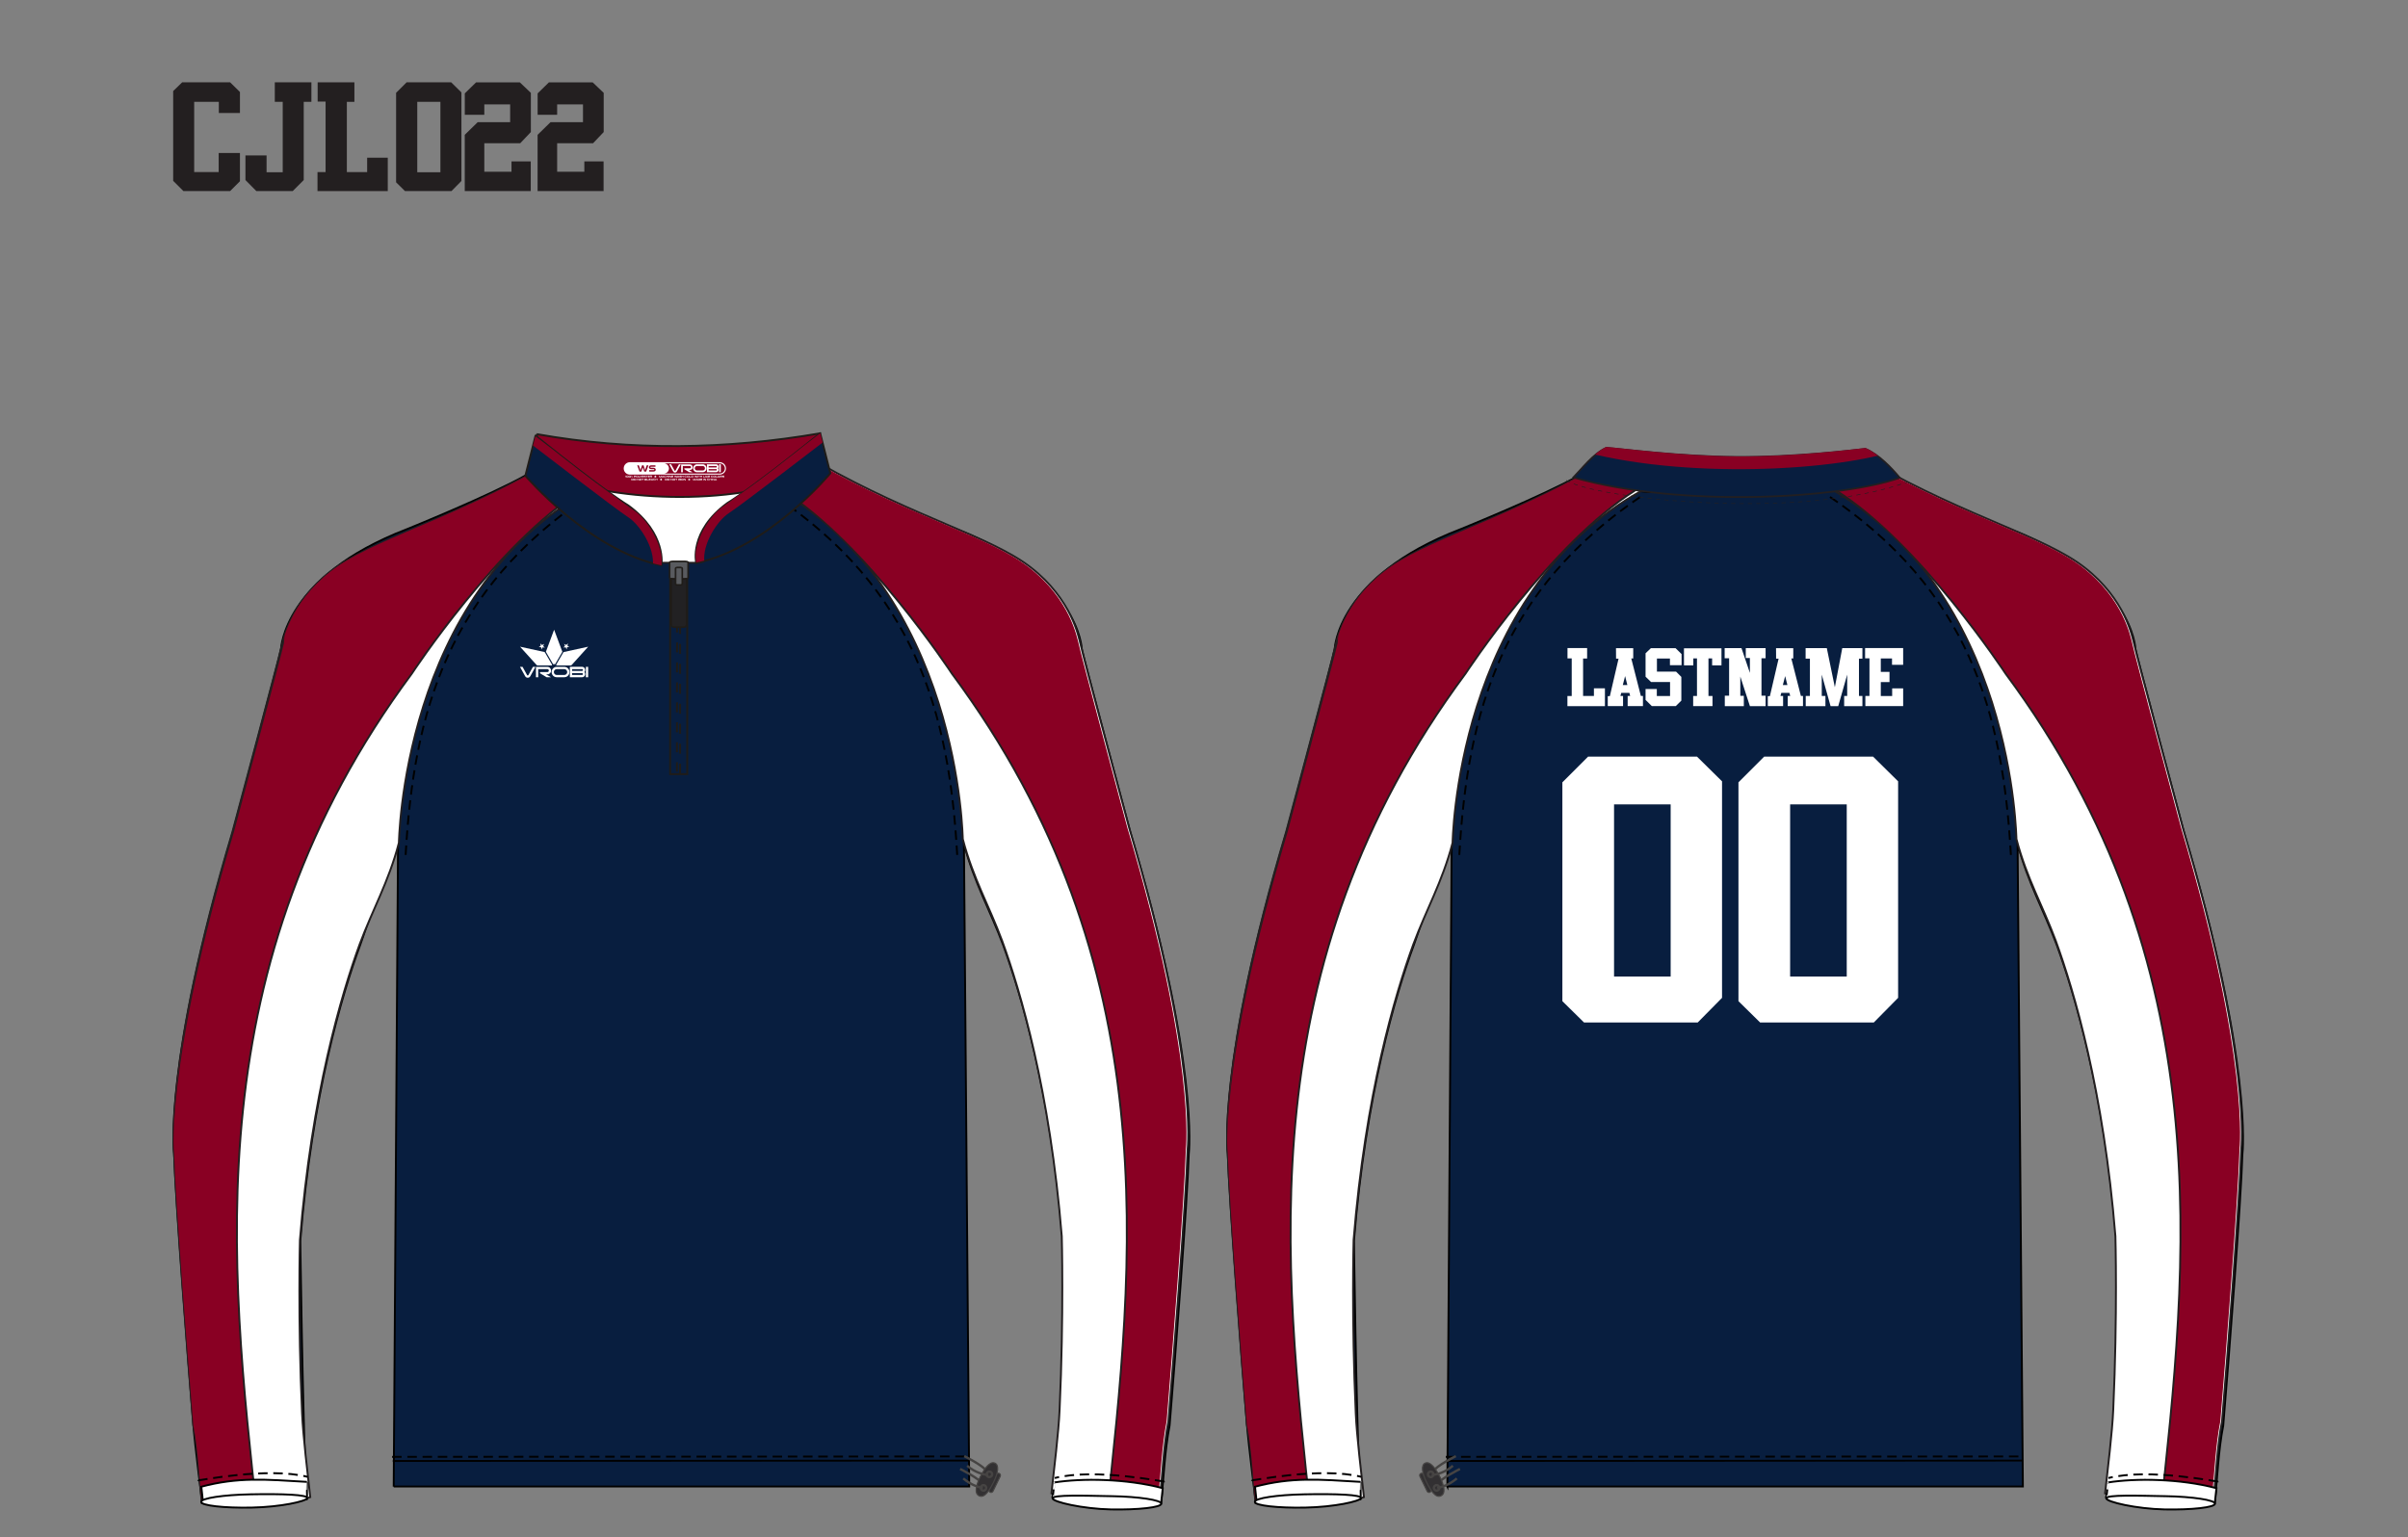 <?xml version="1.0" encoding="UTF-8"?><svg id="Page_Numbers" xmlns="http://www.w3.org/2000/svg" xmlns:xlink="http://www.w3.org/1999/xlink" viewBox="0 0 643.98 411.17"><rect x="0" y="0" width="643.98" height="411.17" fill="#808080" stroke="none"/><defs><style>.cls-1,.cls-2,.cls-3,.cls-4,.cls-5{fill:#fff;}.cls-6{stroke-dasharray:0 0 2.53 1.51;stroke-width:.51px;}.cls-6,.cls-7,.cls-8,.cls-9,.cls-10,.cls-11,.cls-12,.cls-13,.cls-14,.cls-15,.cls-16,.cls-17,.cls-18,.cls-19,.cls-20{fill:none;}.cls-6,.cls-10,.cls-11,.cls-21,.cls-13,.cls-22,.cls-23,.cls-15,.cls-4,.cls-5,.cls-20{stroke-miterlimit:22.93;}.cls-6,.cls-10,.cls-21,.cls-13,.cls-15,.cls-4,.cls-20{stroke:#000;}.cls-7,.cls-8{stroke-width:.63px;}.cls-7,.cls-8,.cls-9,.cls-24,.cls-12,.cls-14,.cls-16,.cls-17,.cls-3{stroke-miterlimit:22.93;}.cls-7,.cls-9,.cls-24,.cls-25,.cls-14,.cls-17{stroke:#1f1c18;}.cls-2,.cls-26,.cls-22,.cls-27,.cls-23,.cls-28,.cls-29{fill-rule:evenodd;}.cls-8,.cls-16{stroke:#464443;}.cls-9,.cls-10,.cls-24,.cls-21,.cls-25,.cls-22,.cls-17,.cls-3,.cls-4,.cls-5,.cls-20{stroke-width:.51px;}.cls-30{clip-path:url(#clippath-2);}.cls-31{clip-path:url(#clippath-6);}.cls-10{stroke-dasharray:0 0 2.53 1.52;}.cls-11{stroke-dasharray:0 0 1.12 1.12;stroke-width:.16px;}.cls-11,.cls-22,.cls-23,.cls-3,.cls-5{stroke:#231f20;}.cls-24,.cls-22,.cls-27,.cls-32{fill:#890023;}.cls-26{fill:#595b5f;}.cls-21,.cls-25,.cls-23,.cls-33{fill:#081e3f;}.cls-12{stroke:#890023;stroke-width:2.37px;}.cls-34{clip-path:url(#clippath-1);}.cls-35{clip-path:url(#clippath-4);}.cls-25{stroke-linecap:round;stroke-linejoin:round;}.cls-13{stroke-dasharray:0 0 2.54 1.53;}.cls-13,.cls-15{stroke-width:.51px;}.cls-14{stroke-width:.24px;}.cls-23{stroke-width:.46px;}.cls-16{stroke-width:.31px;}.cls-17{stroke-dasharray:0 0 2.67 2.67;}.cls-36{clip-path:url(#clippath);}.cls-18{clip-rule:evenodd;}.cls-28{fill:#323032;}.cls-37{clip-path:url(#clippath-3);}.cls-29{fill:#222123;}.cls-38{clip-path:url(#clippath-5);}.cls-20{stroke-dasharray:0 0 2.53 1.51;}.cls-39{fill:#231f20;}</style><clipPath id="clippath"><path class="cls-19" d="M145.03,124.97c-25.93,14.64-45.87,19.54-56.54,27.82-11.05,8.58-12.84,18.79-13.31,20.59-.33,1.9-12.99,49.05-12.99,49.05-18.53,62.2-15.63,86.02-15.63,86.02,.41,13.48,3.64,54.67,5.13,72.7,1.32,6.68,1.59,14.48,2.31,20.95,18.03,2.32,28.97-1.64,28.97-1.64-.66-6.04-1.93-16.41-2.18-22.37-1.16-25.47-.58-46.4-.58-46.4,3.14-38.96,11.08-65.67,15.96-79.07,3.47-9.35,7.69-16.54,10.5-27.13,.07,.78,.3-66.81,51.08-94.51,5.41-2.95-10.43-4.28-12.74-6Z"/></clipPath><clipPath id="clippath-1"><path class="cls-19" d="M218.66,123.96c25.93,14.64,45.87,19.54,56.54,27.82,11.05,8.58,12.84,18.79,13.31,20.59,.33,1.9,12.99,49.05,12.99,49.05,18.53,62.2,15.63,86.02,15.63,86.02-.41,13.48-3.64,54.67-5.13,72.7-1.32,6.68-1.59,14.48-2.31,20.95-18.03,2.32-28.97-1.64-28.97-1.64,.66-6.04,1.93-16.41,2.18-22.37,1.16-25.47,.58-46.4,.58-46.4-3.14-38.96-11.08-65.67-15.96-79.07-3.47-9.35-7.69-16.54-10.5-27.13-.07,.78-.3-66.81-51.08-94.51-5.41-2.95,10.43-4.28,12.74-6Z"/></clipPath><clipPath id="clippath-2"><path class="cls-19" d="M143.22,116.52l-2.72,10.72s17.07,20.05,36.38,23.98c0,0,1.51-8.44-8.85-16.02,0,0-5.81-3.35-24.82-18.68Z"/></clipPath><clipPath id="clippath-3"><path class="cls-19" d="M219.34,115.76l2.72,10.72s-16.56,20.05-35.87,23.98c0,0-2.03-8.44,8.34-16.02,0,0,5.81-3.35,24.82-18.68Z"/></clipPath><clipPath id="clippath-4"><path class="cls-19" d="M426.82,124.97c-25.93,14.64-45.87,19.54-56.54,27.82-11.05,8.58-12.84,18.79-13.31,20.59-.33,1.9-12.99,49.05-12.99,49.05-18.53,62.2-15.63,86.02-15.63,86.02,.41,13.48,3.64,54.67,5.13,72.7,1.32,6.68,1.59,14.48,2.31,20.95,18.03,2.32,28.97-1.64,28.97-1.64-.66-6.04-1.93-16.41-2.18-22.37-1.16-25.47-.58-46.4-.58-46.4,3.14-38.96,11.08-65.67,15.96-79.07,3.47-9.35,7.69-16.54,10.5-27.13,.07,.78,.3-66.81,51.08-94.51,5.41-2.95-10.43-4.28-12.74-6Z"/></clipPath><clipPath id="clippath-5"><path class="cls-19" d="M500.45,123.96c25.93,14.64,45.87,19.54,56.54,27.82,11.05,8.58,12.84,18.79,13.31,20.59,.33,1.9,12.99,49.05,12.99,49.05,18.53,62.2,15.63,86.02,15.63,86.02-.41,13.48-3.64,54.67-5.13,72.7-1.32,6.68-1.59,14.48-2.31,20.95-18.03,2.32-28.97-1.64-28.97-1.64,.66-6.04,1.93-16.41,2.18-22.37,1.16-25.47,.58-46.4,.58-46.4-3.14-38.96-11.08-65.67-15.96-79.07-3.47-9.35-7.69-16.54-10.5-27.13-.07,.78-.3-66.81-51.08-94.51-5.41-2.95,10.43-4.28,12.74-6Z"/></clipPath><clipPath id="clippath-6"><path class="cls-18" d="M498.87,119.83c-3.54,.39-18.8,2.34-34.25,2.25-15.46-.1-31.02-2.25-35.06-2.54-3.54,1.66-6.47,5.76-8.79,8.2,29.1,8.59,72.15,5.76,87.3,.09h0c-2.22-2.73-5.56-6.44-9.19-8Z"/></clipPath></defs><g><path class="cls-39" d="M58.48,40.92h5.69v7.56l-2.63,2.63h-12.49l-2.74-2.74V24.36l2.41-2.34h12.82l2.63,2.59v5.62h-5.65v-2.99h-6.59v18.79h6.55v-5.11Z"/><path class="cls-39" d="M68.56,51.11l-2.92-2.95v-6.59h5.65v4.5h4.32V27.24h-2.12v-5.22h9.79v5.22h-2.05v20.92l-2.95,2.95h-9.72Z"/><path class="cls-39" d="M92.75,46.03h5.44v-3.85h5.51v8.93h-18.79v-5.08h2.16V27.17h-2.12v-5.15h9.83v5.22h-2.02v18.79Z"/><path class="cls-39" d="M108.31,51.11l-2.38-2.34V24.83l2.81-2.81h11.92l2.74,2.7v23.69l-2.66,2.7h-12.42Zm9.47-23.87h-6.19v18.83h6.19V27.24Z"/><path class="cls-39" d="M141.93,51.11h-17.64v-15.05l3.46-3.38h8.68v-4.75h-6.91v2.77h-5.22v-5.72l3.02-2.95h11.7l2.95,2.81v10.48l-2.84,2.99h-9.61v7.63h7.27v-2.77h5.15v7.96Z"/><path class="cls-39" d="M161.41,51.11h-17.64v-15.05l3.46-3.38h8.68v-4.75h-6.91v2.77h-5.22v-5.72l3.02-2.95h11.7l2.95,2.81v10.48l-2.84,2.99h-9.61v7.63h7.27v-2.77h5.15v7.96Z"/></g><g><path class="cls-21" d="M105.29,397.63l1.16-172.12c-1.82,7.03-5.96,15.3-8.52,22.58-.58,1.65-1.08,3.23-1.57,4.55-4.96,13.4-12.9,40.2-16.05,79.23,0,0,.54,43.4,1.62,68.79-10.03-.39-10.72,1.71-27.92,.73,0,0-1.9-14.94-2.32-20.48-1.49-18.36-4.63-58.97-5.13-72.29,0,0-2.89-23.82,15.71-86.02,0,0,12.65-47.14,12.9-49.05,0,0,.66-19.35,33.66-32.01,0,0,22.08-8.93,31.76-14.39,1.9-1.08,3.64-1.65,4.3-2.32,0,0,6.62,7.03,15.3,6.78h44.17c8.6,.25,15.22-6.86,15.22-6.86,.66,.66,2.32,1.24,4.05,2.23,9.59,5.46,32.09,14.56,32.09,14.56,32.92,12.65,33.58,32.01,33.58,32.01,.33,1.9,12.98,49.05,12.98,49.05,18.53,62.2,15.63,86.02,15.63,86.02-.41,13.48-3.64,54.67-5.13,72.7-1.32,6.68-1.59,14.48-2.31,20.95-18.03,2.32-28.98-1.64-28.98-1.64,.66-6.04,1.93-16.41,2.18-22.37,1.16-25.47,.58-46.4,.58-46.4-3.14-38.96-11.08-65.67-15.96-79.07-3.47-9.35-7.69-16.54-10.5-27.13l1.41,171.95H105.29Z"/><path class="cls-5" d="M145.03,124.97c-25.93,14.64-45.87,19.54-56.54,27.82-11.05,8.58-12.84,18.79-13.31,20.59-.33,1.9-12.99,49.05-12.99,49.05-18.53,62.2-15.63,86.02-15.63,86.02,.41,13.48,3.64,54.67,5.13,72.7,1.32,6.68,1.59,14.48,2.31,20.95,18.03,2.32,28.97-1.64,28.97-1.64-.66-6.04-1.93-16.41-2.18-22.37-1.16-25.47-.58-46.4-.58-46.4,3.14-38.96,11.08-65.67,15.96-79.07,3.47-9.35,7.69-16.54,10.5-27.13,.07,.78,.3-66.81,51.08-94.51,5.41-2.95-10.43-4.28-12.74-6Z"/><g class="cls-36"><path class="cls-22" d="M145.5,122.04c-52.82,20.48-69.14,35.01-69.81,49.94-.34,1.95-13.34,50.37-13.34,50.37-19.02,63.87-16.05,88.33-16.05,88.33,.42,13.85,3.74,56.14,5.27,74.66,1.35,6.87,1.63,14.87,2.37,21.52,18.52,2.38,14.95-.54,14.95-.54-7.5-68.55-16.64-148.15,41.25-226.14,.08-.11,22.87-34.86,45.35-48.99,.08-.05-5.53-6.57-9.99-9.14Z"/></g><path class="cls-5" d="M219.13,123.96c25.93,14.64,45.87,19.54,56.54,27.82,11.05,8.58,12.84,18.79,13.31,20.59,.33,1.9,12.99,49.05,12.99,49.05,18.53,62.2,15.63,86.02,15.63,86.02-.41,13.48-3.64,54.67-5.13,72.7-1.32,6.68-1.59,14.48-2.31,20.95-18.03,2.32-28.97-1.64-28.97-1.64,.66-6.04,1.93-16.41,2.18-22.37,1.16-25.47,.58-46.4,.58-46.4-3.14-38.96-11.08-65.67-15.96-79.07-3.47-9.35-7.69-16.54-10.5-27.13-.07,.78-.3-66.81-51.08-94.51-5.41-2.95,10.43-4.28,12.74-6Z"/><g class="cls-34"><path class="cls-22" d="M219.21,122.04c52.82,20.48,69.14,35.01,69.81,49.94,.34,1.95,13.34,50.37,13.34,50.37,19.02,63.87,16.05,88.33,16.05,88.33-.42,13.85-3.74,56.14-5.27,74.66-1.35,6.87-1.63,14.87-2.37,21.52-18.52,2.38-14.95-.54-14.95-.54,7.5-68.55,16.64-148.15-41.25-226.14-.08-.11-22.87-34.86-45.35-48.99-.08-.05,5.53-6.57,9.99-9.14Z"/></g><g><line class="cls-15" x1="105.04" y1="390.78" x2="259.12" y2="390.67"/><line class="cls-13" x1="104.87" y1="389.68" x2="258.95" y2="389.57"/></g><path class="cls-4" d="M310.96,398.06l-.42,3.84-29.03-1.25c.03,.05,.47-4.14,.47-4.13,7.29-1.14,19.15-1.06,28.98,1.54Z"/><path class="cls-6" d="M311.36,396.26c-.07,.18-18.36-3.66-29.29-.92"/><path class="cls-4" d="M297.31,400.2c-7.38-.14-15.73-.42-15.8,.56-.06,.98,8.18,2.84,15.56,2.98,7.38,.14,13.43-.54,13.49-1.52,.06-.98-5.87-1.89-13.26-2.03Z"/><path class="cls-10" d="M255.99,228.68c-2.16-38.34-11.33-70.86-49-96.19"/><path class="cls-10" d="M108.48,228.68c2.16-38.34,11.33-70.86,49-96.19"/><g><path class="cls-1" d="M150.86,172.22s.02,.01,.03,.02c.17,.1,.33,.19,.5,.28,.01,0,.02,0,.03,0,.14-.13,.29-.26,.43-.4h.02v.05c-.05,.18-.09,.35-.12,.53,0,.01,0,.02,0,.02,.17,.1,.34,.19,.52,.29h0c-.19,.03-.39,.06-.59,.08-.01,0-.02,0-.02,.02-.04,.19-.08,.39-.12,.58v.02h-.01c-.08-.2-.16-.38-.25-.56,0,0,0-.01-.02-.01-.19,.02-.38,.04-.57,.06h-.04s.05-.04,.07-.06c.13-.12,.25-.23,.38-.35,0,0,0-.01,0-.02-.08-.18-.17-.37-.25-.55h0"/><path class="cls-1" d="M145.51,172.23s-.02,.01-.03,.02c-.17,.1-.33,.19-.5,.28-.01,0-.02,0-.03,0-.14-.13-.29-.26-.43-.4h-.02s0,.03,.01,.05c.03,.18,.07,.35,.11,.53,0,.01,0,.02-.01,.02-.17,.1-.34,.19-.52,.29h0c.19,.03,.39,.06,.59,.08,.01,0,.02,0,.02,.02,.04,.19,.08,.39,.12,.58v.02h.01c.08-.2,.16-.38,.25-.56,0,0,0-.01,.02,0,.19,.02,.38,.04,.57,.06h.04l-.07-.06c-.13-.12-.25-.23-.38-.35,0,0,0-.01,0-.02,.08-.18,.17-.37,.25-.55h0"/><path class="cls-1" d="M139.75,178.37l1.21,2.2c.04,.07,.1,.1,.17,.1,.08,0,.13-.03,.18-.1l1.21-2.2h.68l-1.38,2.5c-.08,.14-.18,.24-.3,.31-.12,.07-.25,.1-.39,.1s-.26-.03-.39-.1c-.12-.07-.22-.17-.3-.31l-1.38-2.5h.68Z"/><path class="cls-1" d="M144.6,179.76h1.8c.11,0,.2-.04,.27-.11,.07-.08,.11-.17,.11-.28s-.04-.2-.11-.28c-.08-.08-.17-.11-.27-.11h-2.47v2.18h-.6v-2.79h3.07c.14,0,.26,.02,.38,.07,.12,.05,.22,.12,.31,.22,.09,.09,.16,.2,.21,.32,.05,.12,.08,.25,.08,.39s-.03,.27-.08,.39c-.05,.12-.12,.23-.21,.32-.09,.09-.19,.16-.31,.21-.12,.05-.25,.08-.38,.08h-.35l1.3,.78h-1.16l-1.69-1.02s-.07-.06-.09-.1c-.01-.04-.01-.08,0-.12,0-.04,.03-.08,.06-.11,.03-.03,.07-.04,.12-.04"/><path class="cls-1" d="M148.88,181.15c-.19,0-.37-.04-.53-.11-.16-.07-.31-.17-.43-.3-.12-.13-.22-.27-.29-.44-.07-.17-.11-.35-.11-.54s.04-.37,.11-.54c.07-.17,.17-.32,.29-.44,.12-.13,.27-.23,.43-.3,.16-.07,.34-.11,.53-.11h2.04c.19,0,.37,.04,.53,.11,.17,.07,.31,.17,.44,.3,.12,.13,.22,.27,.29,.44,.07,.17,.11,.35,.11,.54s-.04,.37-.11,.54c-.07,.17-.17,.31-.29,.44-.13,.13-.27,.23-.44,.3-.17,.07-.34,.11-.53,.11h-2.04Zm2.04-.61c.11,0,.21-.02,.3-.06,.09-.04,.17-.1,.24-.17,.07-.07,.12-.15,.17-.25,.04-.09,.06-.2,.06-.3s-.02-.21-.06-.3c-.04-.09-.1-.18-.17-.25-.07-.07-.15-.13-.24-.17-.09-.04-.19-.06-.3-.06h-2.04c-.11,0-.21,.02-.3,.06-.09,.04-.17,.1-.24,.17-.07,.07-.12,.15-.16,.25-.04,.09-.06,.2-.06,.3s.02,.21,.06,.3c.04,.1,.09,.18,.16,.25,.07,.07,.15,.13,.24,.17,.09,.04,.19,.06,.3,.06h2.04Z"/><path class="cls-1" d="M156.3,179.76c.11,.14,.17,.28,.19,.45,.02,.16,0,.31-.07,.45-.06,.14-.16,.26-.29,.35-.13,.09-.28,.14-.46,.14h-3.27v-2.79h3.27c.18,0,.33,.05,.46,.14,.13,.09,.23,.21,.29,.35,.06,.14,.09,.29,.07,.45-.02,.16-.08,.31-.19,.45m-3.31-.3h2.67c.08,0,.13-.02,.17-.07,.04-.05,.06-.1,.06-.17s-.02-.12-.06-.17c-.04-.05-.1-.07-.17-.07h-2.67v.48Zm0,1.09h2.67c.08,0,.13-.02,.17-.07,.04-.05,.06-.1,.06-.17s-.02-.12-.06-.17c-.04-.05-.1-.07-.17-.07h-2.67v.48Z"/><rect class="cls-1" x="156.69" y="178.37" width=".6" height="2.79"/><polygon class="cls-1" points="147.55 177.99 143.74 178 143.54 177.91 139.08 172.98 145.59 174.4 145.73 174.5 147.65 177.82 147.55 177.99"/><polygon class="cls-1" points="148.46 177.66 147.92 177.66 145.99 174.34 148.19 168.44 150.39 174.34 148.46 177.66"/><polygon class="cls-1" points="148.84 178 148.73 177.82 150.65 174.51 150.79 174.4 157.3 172.98 152.84 177.92 152.64 178 148.84 178"/></g><path class="cls-20" d="M53,395.95c.07,.18,18.36-3.66,29.29-.92"/><path class="cls-4" d="M53.84,397.67l.42,3.84,27.87-.49c-.02,.07-.06-4.65-.04-4.65-11.14-.66-18.41-1.3-28.25,1.29Z"/><path class="cls-4" d="M67.06,399.7c8.39-.16,15.46,.09,15.1,1.04-.32,.83-7.05,2.36-14.87,2.51-7.38,.14-13.43-.54-13.49-1.52-.06-.98,5.87-1.89,13.26-2.03Z"/><g><path class="cls-3" d="M152.36,127.73l21.82,22.8c2.29,0,4.57,0,6.86,0,1.69,0,3.39,0,5.08,0,3.74-.21,1.03-.87,7.98-4.53,7.44-3.91,16.96-16.57,16.96-16.57,0,0-57.27-1.7-58.7-1.7Z"/><path class="cls-24" d="M143.54,116.11s.81,9.41,1.54,10.38c18.06,7.83,50.23,9.05,70.87,.68,2.76-5.87,1.72-5.13,2.17-6.86,.79-3.02,1.13-4.39,1.13-4.39-25.18,4.3-50.41,4.69-75.71,.2Z"/><path class="cls-25" d="M143.22,116.52l-2.72,10.72s17.07,20.05,36.38,23.98c0,0,1.51-8.44-8.85-16.02,0,0-5.81-3.35-24.82-18.68Z"/><rect class="cls-33" x="179.22" y="150.52" width="4.57" height="56.54"/><rect class="cls-9" x="179.22" y="150.52" width="4.57" height="56.54"/><line class="cls-17" x1="181.09" y1="150.47" x2="181.03" y2="206.38"/><line class="cls-17" x1="181.88" y1="150.87" x2="181.88" y2="206.9"/><path class="cls-2" d="M180.25,167.65h2.64c.35,0,.63-.28,.63-.63v-12.73c0-.35-.28-.63-.63-.63h-2.64c-.35,0-.63,.28-.63,.63v12.73c0,.35,.28,.63,.63,.63"/><rect class="cls-7" x="179.61" y="153.66" width="3.9" height="13.99" rx=".63" ry=".63"/><path class="cls-29" d="M182.88,167.64h-2.64c-.35,0-.63-.28-.63-.63v-12.73c0-.35,.28-.63,.63-.63h2.64c.35,0,.63,.28,.63,.63v12.73c0,.35-.28,.63-.63,.63"/><path class="cls-14" d="M180.24,153.66h2.64c.35,0,.63,.28,.63,.63v12.73c0,.35-.28,.63-.63,.63h-2.64c-.35,0-.63-.28-.63-.63v-12.73c0-.35,.28-.63,.63-.63Z"/><path class="cls-2" d="M179.94,154.73h3.25c.41,0,.75-.09,.75-.2v-4.07c0-.11-.35-.2-.77-.2h-3.21c-.42,0-.77,.09-.77,.2v4.07c0,.11,.34,.2,.75,.2"/><path class="cls-7" d="M179.94,154.73h3.25c.41,0,.75-.09,.75-.2v-4.07c0-.11-.35-.2-.77-.2h-3.21c-.42,0-.77,.09-.77,.2v4.07c0,.11,.34,.2,.75,.2Z"/><path class="cls-26" d="M183.16,150.25h-3.21c-.42,0-.77,.09-.77,.2v4.07c0,.11,.35,.2,.77,.2h3.21c.42,0,.77-.09,.77-.2v-4.07c0-.11-.34-.2-.77-.2"/><path class="cls-14" d="M183.16,150.25h-3.21c-.42,0-.77,.09-.77,.2v4.07c0,.11,.35,.2,.77,.2h3.21c.42,0,.77-.09,.77-.2v-4.07c0-.11-.34-.2-.77-.2Z"/><path class="cls-2" d="M181.02,156.36h1.09c.14,0,.25-.09,.25-.2h0v-4.07h0c0-.11-.12-.2-.26-.2h-1.08c-.14,0-.26,.09-.26,.2v4.07c0,.11,.11,.2,.25,.2"/><path class="cls-7" d="M181.02,156.36h1.09c.14,0,.25-.09,.25-.2h0v-4.07h0c0-.11-.12-.2-.26-.2h-1.08c-.14,0-.26,.09-.26,.2v4.07c0,.11,.11,.2,.25,.2Z"/><path class="cls-26" d="M182.11,151.89h-1.08c-.14,0-.26,.09-.26,.2v4.07c0,.11,.12,.2,.26,.2h1.08c.14,0,.26-.09,.26-.2v-4.07c0-.11-.11-.2-.26-.2"/><path class="cls-14" d="M182.11,151.89h-1.08c-.14,0-.26,.09-.26,.2v4.07c0,.11,.12,.2,.26,.2h1.08c.14,0,.26-.09,.26-.2v-4.07c0-.11-.11-.2-.26-.2Z"/><path class="cls-25" d="M219.34,115.87l2.72,10.72s-16.56,20.05-35.87,23.98c0,0-2.03-8.44,8.34-16.02,0,0,5.81-3.35,24.82-18.68Z"/><g><g><path class="cls-1" d="M168.46,126.95h24.03c.91,0,1.66-.74,1.66-1.66s-.74-1.66-1.66-1.66h-24.03c-.91,0-1.66,.74-1.66,1.66s.74,1.66,1.66,1.66Zm9.17-3.01h14.86c.75,0,1.36,.61,1.36,1.36s-.61,1.36-1.36,1.36h-14.86c.71-.05,1.27-.63,1.27-1.36s-.57-1.31-1.27-1.36Z"/><path class="cls-1" d="M180.23,126.32c.09,.05,.19,.08,.29,.08s.2-.03,.29-.08c.09-.05,.17-.13,.23-.24l1.04-1.89h-.51l-.92,1.67c-.03,.05-.07,.08-.13,.08-.06,0-.1-.03-.13-.08l-.92-1.67h-.51l1.04,1.89c.06,.11,.13,.18,.22,.24Z"/><path class="cls-1" d="M182.64,124.66h1.87c.08,0,.15,.03,.21,.09,.06,.06,.09,.13,.09,.21s-.03,.15-.09,.21c-.06,.06-.13,.09-.21,.09h-1.37s-.07,.01-.09,.03c-.03,.02-.04,.05-.05,.08,0,.03,0,.06,0,.09,.01,.03,.03,.06,.06,.08l1.28,.78h.88l-.99-.59h.26c.1,0,.2-.02,.29-.06,.09-.04,.17-.09,.24-.16,.07-.07,.12-.15,.16-.24,.04-.09,.06-.19,.06-.3s-.02-.2-.06-.3c-.04-.09-.09-.17-.16-.24-.07-.07-.15-.12-.24-.16-.09-.04-.19-.06-.29-.06h-2.33v2.12h.45v-1.65Z"/><path class="cls-1" d="M185.66,126c.09,.1,.2,.17,.33,.23,.12,.06,.26,.08,.4,.08h1.55c.14,0,.28-.03,.4-.08,.13-.06,.24-.13,.33-.23,.09-.1,.17-.21,.22-.34,.05-.13,.08-.26,.08-.41s-.03-.28-.08-.41c-.05-.13-.13-.24-.22-.34-.09-.09-.2-.17-.33-.23-.13-.06-.26-.08-.4-.08h-1.55c-.14,0-.28,.03-.4,.08-.13,.06-.23,.13-.33,.23-.09,.1-.17,.21-.22,.34-.05,.13-.08,.27-.08,.41s.03,.28,.08,.41c.05,.13,.13,.24,.22,.34Zm.19-.98c.03-.07,.07-.13,.13-.19,.05-.05,.11-.1,.18-.13,.07-.03,.15-.05,.23-.05h1.55c.08,0,.16,.02,.23,.05,.07,.03,.13,.07,.19,.13,.05,.05,.09,.12,.12,.19,.03,.07,.05,.15,.05,.23s-.01,.16-.05,.23c-.03,.07-.07,.13-.12,.19-.05,.05-.12,.1-.19,.13-.07,.03-.15,.05-.23,.05h-1.55c-.08,0-.16-.02-.23-.05-.07-.03-.13-.07-.18-.13-.05-.05-.09-.12-.13-.19-.03-.07-.05-.15-.05-.23s.02-.16,.05-.23Z"/><path class="cls-1" d="M191.89,126.2c.1-.07,.17-.16,.22-.27,.05-.11,.07-.22,.06-.34-.01-.12-.06-.24-.14-.34,.08-.1,.13-.22,.14-.34,.01-.12,0-.24-.06-.34-.05-.11-.12-.19-.22-.27-.1-.07-.22-.11-.35-.11h-2.48v2.11h2.48c.14,0,.25-.04,.35-.11Zm-2.38-1.54h2.03c.06,0,.1,.02,.13,.06,.03,.04,.04,.08,.04,.13s-.01,.09-.04,.13c-.03,.04-.07,.06-.13,.06h-2.03v-.36Zm0,.82h2.03c.06,0,.1,.02,.13,.06,.03,.04,.04,.08,.04,.12s-.01,.09-.04,.13c-.03,.04-.07,.06-.13,.06h-2.03v-.36Z"/><rect class="cls-1" x="192.32" y="124.19" width=".45" height="2.11"/><path class="cls-1" d="M167.23,127.29l.06,.08s.03-.02,.04-.03c.01,0,.02-.01,.03-.02,0,.02,0,.03,0,.04v.35h.11v-.49h-.14l-.09,.07Z"/><path class="cls-1" d="M168.04,127.26s-.03-.02-.05-.03c-.02,0-.04-.01-.06-.01h-.27s-.04,0-.05,.01c-.02,0-.03,.02-.05,.03-.01,.01-.02,.03-.03,.05,0,.02-.01,.04-.01,.06v.19s0,.04,.01,.06c0,.02,.02,.03,.03,.05,.01,.01,.03,.02,.05,.03,.02,0,.04,.01,.06,.01h.27s.04,0,.06-.01c.02,0,.03-.02,.05-.03,.01-.01,.02-.03,.03-.05,0-.02,.01-.04,.01-.06v-.19s0-.04-.01-.06c0-.02-.02-.03-.03-.05Zm-.07,.3s0,.02-.01,.03c0,0-.02,.01-.03,.01h-.27s-.02,0-.03-.01c0,0-.01-.02-.01-.03v-.19s0-.02,.01-.03c0,0,.02-.01,.03-.01h.27s.02,0,.03,.01c0,0,.01,.02,.01,.03v.19Z"/><path class="cls-1" d="M168.67,127.26s-.03-.02-.05-.03c-.02,0-.04-.01-.06-.01h-.27s-.04,0-.05,.01c-.02,0-.03,.02-.05,.03-.01,.01-.02,.03-.03,.05,0,.02-.01,.04-.01,.06v.19s0,.04,.01,.06c0,.02,.02,.03,.03,.05,.01,.01,.03,.02,.05,.03,.02,0,.04,.01,.06,.01h.27s.04,0,.06-.01c.02,0,.03-.02,.05-.03,.01-.01,.02-.03,.03-.05,0-.02,.01-.04,.01-.06v-.19s0-.04-.01-.06-.02-.03-.03-.05Zm-.07,.3s0,.02-.01,.03c0,0-.02,.01-.03,.01h-.27s-.02,0-.03-.01c0,0-.01-.02-.01-.03v-.19s0-.02,.01-.03,.02-.01,.03-.01h.27s.02,0,.03,.01,.01,.02,.01,.03v.19Z"/><path class="cls-1" d="M169.13,127.48s-.03,0-.05,.02c-.01,.01-.02,.03-.02,.05v.09s0,.03,.02,.05c.01,.01,.03,.02,.05,.02h.06s.03,0,.05-.02c.01-.01,.02-.03,.02-.05v-.09s0-.03-.02-.05c-.01-.01-.03-.02-.05-.02h-.06Zm.07,.16s0,.02-.02,.02h-.06s-.02,0-.02-.02v-.09s0-.02,.02-.02h.06s.02,0,.02,.02v.09Z"/><polygon class="cls-1" points="169.21 127.22 169.14 127.22 168.82 127.7 168.88 127.7 169.21 127.22"/><path class="cls-1" d="M168.9,127.44s.03,0,.05-.02c.01-.01,.02-.03,.02-.05v-.09s0-.03-.02-.05c-.01-.01-.03-.02-.05-.02h-.06s-.03,0-.05,.02c-.01,.01-.02,.03-.02,.05v.09s0,.03,.02,.05c.01,.01,.03,.02,.05,.02h.06Zm-.07-.16s0-.02,.02-.02h.06s.02,0,.02,.02v.09s0,.02-.02,.02h-.06s-.02,0-.02-.02v-.09Z"/><path class="cls-1" d="M169.98,127.23s-.04-.01-.06-.01h-.39v.49h.11v-.15h.28s.04,0,.06-.01c.02,0,.03-.02,.05-.03,.01-.01,.02-.03,.03-.05,0-.02,.01-.04,.01-.06v-.05s0-.04-.01-.06c0-.02-.02-.03-.03-.05-.01-.01-.03-.02-.05-.03Zm-.02,.18s0,.02-.01,.03c0,0-.02,.01-.03,.01h-.28v-.12h.28s.02,0,.03,.01c0,0,.01,.02,.01,.03v.05Z"/><path class="cls-1" d="M170.61,127.69s.03-.02,.05-.03c.01-.01,.02-.03,.03-.05,0-.02,.01-.04,.01-.06v-.19s0-.04-.01-.06c0-.02-.02-.03-.03-.05-.01-.01-.03-.02-.05-.03-.02,0-.04-.01-.06-.01h-.3s-.04,0-.06,.01c-.02,0-.03,.02-.05,.03-.01,.01-.02,.03-.03,.05,0,.02-.01,.04-.01,.06v.19s0,.04,.01,.06c0,.02,.02,.03,.03,.05,.01,.01,.03,.02,.05,.03,.02,0,.04,.01,.06,.01h.3s.04,0,.06-.01Zm-.36-.1s-.02,0-.03-.01c0,0-.01-.02-.01-.03v-.19s0-.02,.01-.03c0,0,.02-.01,.03-.01h.3s.02,0,.03,.01c0,0,.01,.02,.01,.03v.19s0,.02-.01,.03c0,0-.02,.01-.03,.01h-.3Z"/><polygon class="cls-1" points="170.76 127.21 170.76 127.7 171.24 127.7 171.24 127.59 170.87 127.59 170.87 127.21 170.76 127.21"/><polygon class="cls-1" points="171.44 127.7 171.44 127.55 171.66 127.22 171.53 127.22 171.39 127.45 171.24 127.22 171.11 127.22 171.33 127.54 171.33 127.7 171.44 127.7"/><polygon class="cls-1" points="171.68 127.7 172.17 127.7 172.17 127.59 171.79 127.59 171.79 127.51 172.16 127.51 172.16 127.4 171.79 127.4 171.79 127.32 172.17 127.32 172.17 127.21 171.68 127.21 171.68 127.7"/><path class="cls-1" d="M172.59,127.59h-.36v.11h.33s.05,0,.07,0c.02,0,.04-.02,.06-.03,.02-.01,.03-.03,.04-.05,0-.02,.01-.04,.01-.06,0-.02,0-.04-.01-.06,0-.02-.02-.03-.04-.05-.02-.01-.04-.02-.06-.03-.02,0-.05-.01-.07-.01h-.19s-.03,0-.04-.01c0,0-.01-.02-.01-.03s0-.02,.01-.03c0,0,.02-.01,.04-.01h.35v-.11h-.33s-.05,0-.07,.01c-.02,0-.04,.02-.06,.03-.02,.01-.03,.03-.04,.05,0,.02-.01,.04-.01,.06,0,.02,0,.05,.01,.06,0,.02,.02,.03,.04,.05,.02,.01,.04,.02,.06,.03,.02,0,.05,0,.07,0h.19s.02,0,.03,.01c0,0,.01,.02,.01,.03s0,.02-.01,.03c0,0-.02,.01-.03,.01Z"/><polygon class="cls-1" points="173.07 127.7 173.07 127.32 173.25 127.32 173.25 127.22 172.79 127.22 172.79 127.32 172.96 127.32 172.96 127.7 173.07 127.7"/><polygon class="cls-1" points="173.79 127.32 173.79 127.21 173.31 127.21 173.31 127.7 173.79 127.7 173.79 127.59 173.41 127.59 173.41 127.51 173.78 127.51 173.78 127.4 173.41 127.4 173.41 127.32 173.79 127.32"/><path class="cls-1" d="M174.32,127.54s.03-.02,.05-.03c.01-.01,.02-.03,.03-.05,0-.02,.01-.04,.01-.06v-.05s0-.04-.01-.06c0-.02-.02-.03-.03-.05-.01-.01-.03-.02-.05-.03-.02,0-.04-.01-.06-.01h-.42v.49h.11v-.15h.14l.14,.15h.16l-.15-.15h.02s.04,0,.06-.01Zm-.36-.1v-.12h.31s.02,0,.03,.01c0,0,.01,.02,.01,.03v.05s0,.02-.01,.03c0,0-.02,.01-.03,.01h-.31Z"/><path class="cls-1" d="M185.72,128.29s-.02,.05-.03,.07c0,.02-.01,.03-.02,.05,0-.02-.01-.03-.02-.05l-.03-.06-.14-.29h-.12v.49h.1v-.3s.02,.06,.03,.08l.11,.22h.12l.11-.22s.01-.03,.02-.04c0-.01,.01-.03,.02-.04v.3h.1v-.49h-.12l-.14,.29Z"/><path class="cls-1" d="M186.27,128.01l-.25,.49h.13l.05-.11h.28l.05,.11h.13l-.25-.49h-.13Zm-.02,.27c.05-.09,.07-.15,.08-.18,0,.02,.01,.04,.03,.07,.01,.03,.03,.07,.06,.11h-.17Z"/><path class="cls-1" d="M187.22,128.05s-.03-.02-.05-.03c-.02,0-.04-.01-.06-.01h-.44v.49h.44s.04,0,.06-.01c.02,0,.03-.02,.05-.03,.01-.01,.02-.03,.03-.05,0-.02,.01-.04,.01-.06v-.19s0-.04-.01-.06c0-.02-.02-.03-.03-.05Zm-.07,.3s0,.02-.01,.03c0,0-.02,.01-.03,.01h-.33v-.27h.33s.02,0,.03,.01c0,0,.01,.02,.01,.03v.19Z"/><polygon class="cls-1" points="187.33 128.49 187.82 128.49 187.82 128.38 187.44 128.38 187.44 128.3 187.8 128.3 187.8 128.19 187.44 128.19 187.44 128.12 187.82 128.12 187.82 128.01 187.33 128.01 187.33 128.49"/><rect class="cls-1" x="188.1" y="128.01" width=".11" height=".49"/><path class="cls-1" d="M188.72,128.37s-.03-.05-.05-.06l-.27-.3h-.12v.49h.11v-.36s.04,.06,.05,.08l.25,.28h.14v-.49h-.11v.36Z"/><path class="cls-1" d="M189.57,128.38h-.3s-.02,0-.03-.01c0,0-.01-.02-.01-.03v-.19s0-.02,.01-.03c0,0,.02-.01,.03-.01h.3s.02,0,.03,.02l.09-.07s-.03-.03-.05-.05c-.02-.01-.05-.02-.07-.02h-.3s-.04,0-.06,.01c-.02,0-.03,.02-.05,.03-.01,.01-.02,.03-.03,.05,0,.02-.01,.04-.01,.06v.19s0,.04,.01,.06c0,.02,.02,.03,.03,.05,.01,.01,.03,.02,.05,.03,.02,0,.04,.01,.06,.01h.3s.02,0,.03,0c.01,0,.02,0,.03-.01,.01,0,.02-.01,.03-.02,.01,0,.02-.02,.03-.03l-.08-.07s-.03,.03-.05,.03Z"/><polygon class="cls-1" points="190.13 128.19 189.85 128.19 189.85 128.01 189.75 128.01 189.75 128.49 189.85 128.49 189.85 128.3 190.13 128.3 190.13 128.49 190.24 128.49 190.24 128.01 190.13 128.01 190.13 128.19"/><rect class="cls-1" x="190.31" y="128.01" width=".11" height=".49"/><path class="cls-1" d="M190.93,128.37s-.03-.05-.05-.06l-.27-.3h-.12v.49h.11v-.36s.04,.06,.05,.08l.25,.28h.14v-.49h-.11v.36Z"/><path class="cls-1" d="M191.33,128.01l-.25,.49h.13l.05-.11h.28l.05,.11h.13l-.25-.49h-.13Zm-.02,.27c.05-.09,.07-.15,.08-.18,0,.02,.01,.04,.03,.07,.01,.03,.03,.07,.06,.11h-.17Z"/><path class="cls-1" d="M176.65,127.7l.11-.22,.02-.04s.01-.03,.02-.04v.3h.1v-.49h-.12l-.13,.28s-.02,.05-.03,.07c0,.02-.01,.03-.02,.05,0-.02-.01-.03-.02-.05,0-.02-.02-.04-.03-.06l-.14-.28h-.12v.49h.1v-.3s.02,.06,.03,.08l.11,.22h.12Z"/><path class="cls-1" d="M177.19,127.22l-.25,.49h.13l.05-.11h.28l.05,.11h.13l-.25-.49h-.13Zm-.02,.27c.05-.09,.07-.15,.08-.18,0,.02,.01,.04,.03,.07,.01,.03,.03,.07,.06,.11h-.17Z"/><path class="cls-1" d="M178.08,127.7s.02,0,.03-.01,.02-.01,.03-.02c.01,0,.02-.02,.03-.03l-.08-.07s-.03,.03-.05,.03h-.3s-.02,0-.03-.01c0,0-.01-.02-.01-.03v-.19s0-.02,.01-.03c0,0,.02-.01,.03-.01h.3s.02,0,.03,.02l.09-.07s-.03-.03-.05-.05c-.02-.01-.05-.02-.07-.02h-.3s-.04,0-.06,.01c-.02,0-.03,.02-.05,.03-.01,.01-.02,.03-.03,.05,0,.02-.01,.04-.01,.06v.19s0,.04,.01,.06c0,.02,.02,.03,.03,.05,.01,.01,.03,.02,.05,.03,.02,0,.04,.01,.06,.01h.3s.02,0,.03,0Z"/><polygon class="cls-1" points="178.72 127.7 178.72 127.21 178.61 127.21 178.61 127.4 178.33 127.4 178.33 127.21 178.22 127.21 178.22 127.7 178.33 127.7 178.33 127.51 178.61 127.51 178.61 127.7 178.72 127.7"/><rect class="cls-1" x="178.78" y="127.21" width=".11" height=".49"/><path class="cls-1" d="M179.51,127.21h-.11v.36s-.03-.05-.05-.06l-.27-.3h-.12v.49h.11v-.36s.04,.06,.05,.08l.25,.28h.14v-.49Z"/><polygon class="cls-1" points="180.06 127.32 180.06 127.21 179.58 127.21 179.58 127.7 180.06 127.7 180.06 127.59 179.69 127.59 179.69 127.51 180.05 127.51 180.05 127.4 179.69 127.4 179.69 127.32 180.06 127.32"/><path class="cls-1" d="M180.87,127.7h.15l.17-.49h-.13l-.09,.27s-.01,.04-.02,.06l-.02,.07-.02-.08s-.01-.04-.02-.05l-.08-.27h-.12l-.08,.27s-.02,.06-.02,.08c0,.02-.01,.04-.01,.05l-.02-.07s-.01-.04-.02-.06l-.09-.27h-.13l.18,.49h.15l.11-.33,.11,.33Z"/><path class="cls-1" d="M181.43,127.22h-.13l-.25,.49h.13l.05-.11h.28l.05,.11h.13l-.25-.49Zm-.15,.27c.05-.09,.07-.15,.08-.18,0,.02,.01,.04,.03,.07,.01,.03,.03,.07,.06,.11h-.17Z"/><path class="cls-1" d="M182.23,127.55s0-.04-.01-.06c0-.02-.02-.03-.04-.05-.02-.01-.04-.02-.06-.03-.02,0-.05-.01-.07-.01h-.19s-.03,0-.04-.01c0,0-.01-.02-.01-.03s0-.02,.01-.03c0,0,.02-.01,.04-.01h.35v-.11h-.33s-.05,0-.07,.01c-.02,0-.04,.02-.06,.03-.02,.01-.03,.03-.04,.05,0,.02-.01,.04-.01,.06,0,.02,0,.05,.01,.06,0,.02,.02,.03,.04,.05,.02,.01,.04,.02,.06,.03,.02,0,.05,0,.07,0h.19s.02,0,.03,.01c0,0,.01,.02,.01,.03s0,.02-.01,.03c0,0-.02,.01-.03,.01h-.35v.11h.33s.05,0,.07,0c.02,0,.04-.02,.06-.03,.02-.01,.03-.03,.04-.05,0-.02,.01-.04,.01-.06Z"/><polygon class="cls-1" points="182.77 127.7 182.77 127.21 182.66 127.21 182.66 127.4 182.39 127.4 182.39 127.21 182.28 127.21 182.28 127.7 182.39 127.7 182.39 127.51 182.66 127.51 182.66 127.7 182.77 127.7"/><path class="cls-1" d="M183.51,127.59h-.3s-.02,0-.03-.01c0,0-.01-.02-.01-.03v-.19s0-.02,.01-.03c0,0,.02-.01,.03-.01h.3s.02,0,.03,.02l.09-.07s-.03-.03-.05-.05c-.02-.01-.05-.02-.07-.02h-.3s-.04,0-.06,.01c-.02,0-.03,.02-.05,.03-.01,.01-.02,.03-.03,.05,0,.02-.01,.04-.01,.06v.19s0,.04,.01,.06c0,.02,.02,.03,.03,.05,.01,.01,.03,.02,.05,.03,.02,0,.04,.01,.06,.01h.3s.02,0,.03,0c.01,0,.02,0,.03-.01,.01,0,.02-.01,.03-.02,.01,0,.02-.02,.03-.03l-.08-.07s-.03,.03-.05,.03Z"/><path class="cls-1" d="M184.19,127.69s.03-.02,.05-.03c.01-.01,.02-.03,.03-.05,0-.02,.01-.04,.01-.06v-.19s0-.04-.01-.06c0-.02-.02-.03-.03-.05-.01-.01-.03-.02-.05-.03-.02,0-.04-.01-.06-.01h-.3s-.04,0-.06,.01c-.02,0-.03,.02-.05,.03-.01,.01-.02,.03-.03,.05,0,.02-.01,.04-.01,.06v.19s0,.04,.01,.06c0,.02,.02,.03,.03,.05,.01,.01,.03,.02,.05,.03,.02,0,.04,.01,.06,.01h.3s.04,0,.06-.01Zm-.36-.1s-.02,0-.03-.01c0,0-.01-.02-.01-.03v-.19s0-.02,.01-.03c0,0,.02-.01,.03-.01h.3s.02,0,.03,.01c0,0,.01,.02,.01,.03v.19s0,.02-.01,.03c0,0-.02,.01-.03,.01h-.3Z"/><polygon class="cls-1" points="184.44 127.21 184.33 127.21 184.33 127.7 184.81 127.7 184.81 127.59 184.44 127.59 184.44 127.21"/><path class="cls-1" d="M185.43,127.61s.01-.04,.01-.06v-.19s0-.04-.01-.06c0-.02-.02-.03-.03-.05-.01-.01-.03-.02-.05-.03-.02,0-.04-.01-.06-.01h-.44v.49h.44s.04,0,.06-.01c.02,0,.03-.02,.05-.03,.01-.01,.02-.03,.03-.05Zm-.1-.06s0,.02-.01,.03c0,0-.02,.01-.03,.01h-.33v-.27h.33s.02,0,.03,.01c0,0,.01,.02,.01,.03v.19Z"/><path class="cls-1" d="M186.35,127.55l-.02,.07-.02-.08s-.01-.04-.02-.05l-.08-.27h-.12l-.08,.27-.02,.08s-.01,.04-.01,.05l-.02-.07s-.01-.04-.02-.06l-.09-.27h-.13l.18,.49h.15l.11-.33,.11,.33h.15l.17-.49h-.13l-.09,.27s-.01,.04-.02,.06Z"/><rect class="cls-1" x="186.62" y="127.21" width=".11" height=".49"/><polygon class="cls-1" points="187.06 127.7 187.06 127.32 187.24 127.32 187.24 127.22 186.78 127.22 186.78 127.32 186.96 127.32 186.96 127.7 187.06 127.7"/><polygon class="cls-1" points="187.41 127.51 187.68 127.51 187.68 127.7 187.79 127.7 187.79 127.21 187.68 127.21 187.68 127.4 187.41 127.4 187.41 127.21 187.3 127.21 187.3 127.7 187.41 127.7 187.41 127.51"/><polygon class="cls-1" points="188.56 127.59 188.19 127.59 188.19 127.21 188.08 127.21 188.08 127.7 188.56 127.7 188.56 127.59"/><rect class="cls-1" x="188.6" y="127.21" width=".11" height=".49"/><path class="cls-1" d="M189.35,127.7l-.22-.22h-.01v-.02h0v-.02l.23-.22h-.15l-.29,.29s-.02,.02-.02,.03v-.32h-.11v.49h.11v-.03h.01s.02-.03,.03-.04c.01,0,.02-.02,.04-.03l.04-.03,.03-.03h.02l.15,.16h.15Z"/><polygon class="cls-1" points="189.86 127.32 189.86 127.21 189.38 127.21 189.38 127.7 189.86 127.7 189.86 127.59 189.49 127.59 189.49 127.51 189.85 127.51 189.85 127.4 189.49 127.4 189.49 127.32 189.86 127.32"/><path class="cls-1" d="M190.63,127.7s.02,0,.03-.01c.01,0,.02-.01,.03-.02,.01,0,.02-.02,.03-.03l-.08-.07s-.03,.03-.05,.03h-.3s-.02,0-.03-.01c0,0-.01-.02-.01-.03v-.19s0-.02,.01-.03c0,0,.02-.01,.03-.01h.3s.02,0,.03,.02l.09-.07s-.03-.03-.05-.05c-.02-.01-.05-.02-.07-.02h-.3s-.04,0-.06,.01c-.02,0-.03,.02-.05,.03-.01,.01-.02,.03-.03,.05,0,.02-.01,.04-.01,.06v.19s0,.04,.01,.06c0,.02,.02,.03,.03,.05,.01,.01,.03,.02,.05,.03,.02,0,.04,.01,.06,.01h.3s.02,0,.03,0Z"/><path class="cls-1" d="M191.27,127.23s-.04-.01-.06-.01h-.3s-.04,0-.06,.01c-.02,0-.03,.02-.05,.03-.01,.01-.02,.03-.03,.05,0,.02-.01,.04-.01,.06v.19s0,.04,.01,.06c0,.02,.02,.03,.03,.05,.01,.01,.03,.02,.05,.03,.02,0,.04,.01,.06,.01h.3s.04,0,.06-.01c.02,0,.03-.02,.05-.03,.01-.01,.02-.03,.03-.05,0-.02,.01-.04,.01-.06v-.19s0-.04-.01-.06c0-.02-.02-.03-.03-.05-.01-.01-.03-.02-.05-.03Zm-.02,.33s0,.02-.01,.03c0,0-.02,.01-.03,.01h-.3s-.02,0-.03-.01c0,0-.01-.02-.01-.03v-.19s0-.02,.01-.03c0,0,.02-.01,.03-.01h.3s.02,0,.03,.01c0,0,.01,.02,.01,.03v.19Z"/><polygon class="cls-1" points="191.53 127.21 191.42 127.21 191.42 127.7 191.89 127.7 191.89 127.59 191.53 127.59 191.53 127.21"/><path class="cls-1" d="M192.48,127.26s-.03-.02-.05-.03c-.02,0-.04-.01-.06-.01h-.3s-.04,0-.06,.01c-.02,0-.03,.02-.05,.03-.01,.01-.02,.03-.03,.05,0,.02-.01,.04-.01,.06v.19s0,.04,.01,.06c0,.02,.02,.03,.03,.05,.01,.01,.03,.02,.05,.03,.02,0,.04,.01,.06,.01h.3s.04,0,.06-.01c.02,0,.03-.02,.05-.03,.01-.01,.02-.03,.03-.05,0-.02,.01-.04,.01-.06v-.19s0-.04-.01-.06c0-.02-.02-.03-.03-.05Zm-.07,.3s0,.02-.01,.03c0,0-.02,.01-.03,.01h-.3s-.02,0-.03-.01c0,0-.01-.02-.01-.03v-.19s0-.02,.01-.03c0,0,.02-.01,.03-.01h.3s.02,0,.03,.01c0,0,.01,.02,.01,.03v.19Z"/><path class="cls-1" d="M193.1,127.26s-.03-.02-.05-.03c-.02,0-.04-.01-.06-.01h-.42v.49h.11v-.15h.15l.14,.15h.16l-.15-.15h.02s.04,0,.06-.01c.02,0,.03-.02,.05-.03,.01-.01,.02-.03,.03-.05,0-.02,.01-.04,.01-.06v-.05s0-.04-.01-.06c0-.02-.02-.03-.03-.05Zm-.07,.15s0,.02-.01,.03c0,0-.02,.01-.03,.01h-.31v-.12h.31s.02,0,.03,.01c0,0,.01,.02,.01,.03v.05Z"/><path class="cls-1" d="M193.67,127.45s-.04-.02-.06-.03c-.02,0-.05-.01-.07-.01h-.19s-.03,0-.04-.01c0,0-.01-.02-.01-.03s0-.02,.01-.03c0,0,.02-.01,.04-.01h.35v-.11h-.33s-.05,0-.07,.01c-.02,0-.04,.02-.06,.03-.02,.01-.03,.03-.04,.05,0,.02-.01,.04-.01,.06,0,.02,0,.05,.01,.06,0,.02,.02,.03,.04,.05,.02,.01,.04,.02,.06,.03,.02,0,.05,0,.07,0h.19s.02,0,.03,.01c0,0,.01,.02,.01,.03s0,.02-.01,.03c0,0-.02,.01-.03,.01h-.35v.11h.33s.05,0,.07,0c.02,0,.04-.02,.06-.03,.02-.01,.03-.03,.04-.05,0-.02,.01-.04,.01-.06,0-.02,0-.04-.01-.06,0-.02-.02-.03-.04-.05Z"/><polygon class="cls-1" points="175.52 127.54 175.39 127.46 175.53 127.38 175.46 127.26 175.32 127.34 175.32 127.18 175.18 127.18 175.18 127.34 175.05 127.26 174.98 127.38 175.12 127.46 174.99 127.54 175.05 127.66 175.18 127.58 175.18 127.73 175.32 127.73 175.32 127.58 175.46 127.66 175.52 127.54"/><path class="cls-1" d="M169.42,128.05s-.03-.02-.05-.03c-.02,0-.04-.01-.06-.01h-.44v.49h.44s.04,0,.06-.01c.02,0,.03-.02,.05-.03,.01-.01,.02-.03,.03-.05,0-.02,.01-.04,.01-.06v-.19s0-.04-.01-.06c0-.02-.02-.03-.03-.05Zm-.07,.3s0,.02-.01,.03c0,0-.02,.01-.03,.01h-.33v-.27h.33s.02,0,.03,.01c0,0,.01,.02,.01,.03v.19Z"/><path class="cls-1" d="M170.07,128.05s-.03-.02-.05-.03c-.02,0-.04-.01-.06-.01h-.3s-.04,0-.06,.01c-.02,0-.03,.02-.05,.03-.01,.01-.02,.03-.03,.05,0,.02-.01,.04-.01,.06v.19s0,.04,.01,.06c0,.02,.02,.03,.03,.05,.01,.01,.03,.02,.05,.03,.02,0,.04,.01,.06,.01h.3s.04,0,.06-.01c.02,0,.03-.02,.05-.03,.01-.01,.02-.03,.03-.05,0-.02,.01-.04,.01-.06v-.19s0-.04-.01-.06c0-.02-.02-.03-.03-.05Zm-.07,.3s0,.02-.01,.03c0,0-.02,.01-.03,.01h-.3s-.02,0-.03-.01c0,0-.01-.02-.01-.03v-.19s0-.02,.01-.03c0,0,.02-.01,.03-.01h.3s.02,0,.03,.01c0,0,.01,.02,.01,.03v.19Z"/><path class="cls-1" d="M170.85,128.37s-.03-.05-.05-.06l-.27-.3h-.12v.49h.11v-.36s.04,.06,.05,.08l.25,.28h.14v-.49h-.11v.36Z"/><path class="cls-1" d="M171.57,128.05s-.03-.02-.05-.03c-.02,0-.04-.01-.06-.01h-.3s-.04,0-.06,.01c-.02,0-.03,.02-.05,.03-.01,.01-.02,.03-.03,.05,0,.02-.01,.04-.01,.06v.19s0,.04,.01,.06c0,.02,.02,.03,.03,.05,.01,.01,.03,.02,.05,.03,.02,0,.04,.01,.06,.01h.3s.04,0,.06-.01c.02,0,.03-.02,.05-.03,.01-.01,.02-.03,.03-.05,0-.02,.01-.04,.01-.06v-.19s0-.04-.01-.06c0-.02-.02-.03-.03-.05Zm-.07,.3s0,.02-.01,.03c0,0-.02,.01-.03,.01h-.3s-.02,0-.03-.01c0,0-.01-.02-.01-.03v-.19s0-.02,.01-.03c0,0,.02-.01,.03-.01h.3s.02,0,.03,.01c0,0,.01,.02,.01,.03v.19Z"/><polygon class="cls-1" points="171.66 128.12 171.84 128.12 171.84 128.49 171.95 128.49 171.95 128.12 172.13 128.12 172.13 128.01 171.66 128.01 171.66 128.12"/><path class="cls-1" d="M172.9,128.24s.02,0,.02-.01c0,0,.01-.02,.02-.02,0,0,0-.02,.01-.03,0-.01,0-.02,0-.03,0-.02,0-.04-.01-.05,0-.02-.02-.03-.03-.04-.01-.01-.03-.02-.04-.03-.02,0-.04,0-.06,0h-.42v.49h.42s.04,0,.06-.01c.02,0,.03-.02,.05-.03,.01-.01,.02-.03,.03-.05,0-.02,.01-.04,.01-.06,0-.02,0-.05-.02-.06-.01-.02-.03-.03-.05-.04Zm-.39-.13h.31s.02,0,.03,.01c0,0,0,.02,0,.03s0,.02,0,.03c0,0-.02,.01-.03,.01h-.31v-.08Zm.33,.26s-.02,.01-.03,.01h-.31v-.08h.31s.02,0,.03,.01c0,0,0,.02,0,.03,0,.01,0,.02,0,.03Z"/><polygon class="cls-1" points="173.12 128.01 173.01 128.01 173.01 128.49 173.49 128.49 173.49 128.38 173.12 128.38 173.12 128.01"/><polygon class="cls-1" points="173.53 128.49 174.02 128.49 174.02 128.38 173.64 128.38 173.64 128.3 174 128.3 174 128.19 173.64 128.19 173.64 128.12 174.02 128.12 174.02 128.01 173.53 128.01 173.53 128.49"/><path class="cls-1" d="M174.3,128.01l-.25,.49h.13l.05-.11h.28l.05,.11h.13l-.25-.49h-.13Zm-.02,.27c.05-.09,.07-.15,.08-.18,0,.02,.01,.04,.03,.07,.01,.03,.03,.07,.06,.11h-.17Z"/><path class="cls-1" d="M175.16,128.38h-.3s-.02,0-.03-.01c0,0-.01-.02-.01-.03v-.19s0-.02,.01-.03c0,0,.02-.01,.03-.01h.3s.02,0,.03,.02l.09-.07s-.03-.03-.05-.05c-.02-.01-.05-.02-.07-.02h-.3s-.04,0-.06,.01c-.02,0-.03,.02-.05,.03-.01,.01-.02,.03-.03,.05,0,.02-.01,.04-.01,.06v.19s0,.04,.01,.06c0,.02,.02,.03,.03,.05,.01,.01,.03,.02,.05,.03,.02,0,.04,.01,.06,.01h.3s.02,0,.03,0c.01,0,.02,0,.03-.01,.01,0,.02-.01,.03-.02,.01,0,.02-.02,.03-.03l-.08-.07s-.03,.03-.05,.03Z"/><polygon class="cls-1" points="175.72 128.19 175.44 128.19 175.44 128.01 175.33 128.01 175.33 128.49 175.44 128.49 175.44 128.3 175.72 128.3 175.72 128.49 175.83 128.49 175.83 128.01 175.72 128.01 175.72 128.19"/><polygon class="cls-1" points="176.99 128.05 176.85 128.13 176.85 127.97 176.71 127.97 176.71 128.13 176.58 128.05 176.51 128.17 176.65 128.25 176.51 128.33 176.58 128.45 176.71 128.37 176.71 128.53 176.85 128.53 176.85 128.37 176.98 128.45 177.05 128.33 176.92 128.25 177.05 128.17 176.99 128.05"/><path class="cls-1" d="M178.41,128.05s-.03-.02-.05-.03c-.02,0-.04-.01-.06-.01h-.44v.49h.44s.04,0,.06-.01c.02,0,.03-.02,.05-.03,.01-.01,.02-.03,.03-.05,0-.02,.01-.04,.01-.06v-.19s0-.04-.01-.06c0-.02-.02-.03-.03-.05Zm-.07,.3s0,.02-.01,.03c0,0-.02,.01-.03,.01h-.33v-.27h.33s.02,0,.03,.01c0,0,.01,.02,.01,.03v.19Z"/><path class="cls-1" d="M179.06,128.05s-.03-.02-.05-.03c-.02,0-.04-.01-.06-.01h-.3s-.04,0-.06,.01c-.02,0-.03,.02-.05,.03-.01,.01-.02,.03-.03,.05,0,.02-.01,.04-.01,.06v.19s0,.04,.01,.06c0,.02,.02,.03,.03,.05,.01,.01,.03,.02,.05,.03,.02,0,.04,.01,.06,.01h.3s.04,0,.06-.01c.02,0,.03-.02,.05-.03,.01-.01,.02-.03,.03-.05,0-.02,.01-.04,.01-.06v-.19s0-.04-.01-.06c0-.02-.02-.03-.03-.05Zm-.07,.3s0,.02-.01,.03c0,0-.02,.01-.03,.01h-.3s-.02,0-.03-.01c0,0-.01-.02-.01-.03v-.19s0-.02,.01-.03c0,0,.02-.01,.03-.01h.3s.02,0,.03,.01c0,0,.01,.02,.01,.03v.19Z"/><path class="cls-1" d="M179.84,128.37s-.03-.05-.05-.06l-.27-.3h-.12v.49h.11v-.36s.04,.06,.05,.08l.25,.28h.14v-.49h-.11v.36Z"/><path class="cls-1" d="M180.56,128.05s-.03-.02-.05-.03c-.02,0-.04-.01-.06-.01h-.3s-.04,0-.06,.01c-.02,0-.03,.02-.05,.03-.01,.01-.02,.03-.03,.05,0,.02-.01,.04-.01,.06v.19s0,.04,.01,.06c0,.02,.02,.03,.03,.05,.01,.01,.03,.02,.05,.03,.02,0,.04,.01,.06,.01h.3s.04,0,.06-.01c.02,0,.03-.02,.05-.03,.01-.01,.02-.03,.03-.05,0-.02,.01-.04,.01-.06v-.19s0-.04-.01-.06c0-.02-.02-.03-.03-.05Zm-.07,.3s0,.02-.01,.03c0,0-.02,.01-.03,.01h-.3s-.02,0-.03-.01c0,0-.01-.02-.01-.03v-.19s0-.02,.01-.03c0,0,.02-.01,.03-.01h.3s.02,0,.03,.01c0,0,.01,.02,.01,.03v.19Z"/><polygon class="cls-1" points="180.65 128.12 180.82 128.12 180.82 128.49 180.93 128.49 180.93 128.12 181.11 128.12 181.11 128.01 180.65 128.01 180.65 128.12"/><rect class="cls-1" x="181.4" y="128.01" width=".11" height=".49"/><path class="cls-1" d="M182.09,128.05s-.03-.02-.05-.03c-.02,0-.04-.01-.06-.01h-.42v.49h.11v-.15h.14l.14,.15h.16l-.15-.15h.02s.04,0,.06-.01c.02,0,.03-.02,.05-.03,.01-.01,.02-.03,.03-.05,0-.02,.01-.04,.01-.06v-.05s0-.04-.01-.06c0-.02-.02-.03-.03-.05Zm-.07,.15s0,.02-.01,.03c0,0-.02,.01-.03,.01h-.31v-.12h.31s.02,0,.03,.01c0,0,.01,.02,.01,.03v.05Z"/><path class="cls-1" d="M182.73,128.05s-.03-.02-.05-.03c-.02,0-.04-.01-.06-.01h-.3s-.04,0-.06,.01c-.02,0-.03,.02-.05,.03-.01,.01-.02,.03-.03,.05,0,.02-.01,.04-.01,.06v.19s0,.04,.01,.06c0,.02,.02,.03,.03,.05,.01,.01,.03,.02,.05,.03,.02,0,.04,.01,.06,.01h.3s.04,0,.06-.01c.02,0,.03-.02,.05-.03,.01-.01,.02-.03,.03-.05,0-.02,.01-.04,.01-.06v-.19s0-.04-.01-.06c0-.02-.02-.03-.03-.05Zm-.07,.3s0,.02-.01,.03c0,0-.02,.01-.03,.01h-.3s-.02,0-.03-.01c0,0-.01-.02-.01-.03v-.19s0-.02,.01-.03c0,0,.02-.01,.03-.01h.3s.02,0,.03,.01c0,0,.01,.02,.01,.03v.19Z"/><path class="cls-1" d="M183.28,128.37s-.03-.05-.05-.06l-.27-.3h-.12v.49h.11v-.36s.04,.06,.05,.08l.25,.28h.14v-.49h-.11v.36Z"/><polygon class="cls-1" points="184.51 128.06 184.37 128.14 184.37 127.97 184.24 127.97 184.24 128.13 184.1 128.06 184.03 128.17 184.17 128.25 184.04 128.33 184.1 128.45 184.24 128.38 184.24 128.53 184.37 128.53 184.37 128.37 184.51 128.45 184.58 128.33 184.44 128.25 184.58 128.17 184.51 128.06"/></g><path class="cls-32" d="M173.41,124.47l-.6,1.66h-.52l-.38-1.11-.38,1.11h-.51l-.6-1.66h.43l.31,.92c.02,.07,.04,.14,.06,.21,.02,.07,.04,.15,.06,.23,.01-.05,.03-.11,.05-.18,.02-.07,.05-.16,.08-.26l.29-.92h.41l.29,.92s.03,.11,.05,.18c.02,.07,.05,.16,.07,.26,.02-.08,.04-.16,.06-.23,.02-.07,.04-.14,.06-.21l.31-.92h.43Z"/><path class="cls-32" d="M175.37,125.62c0,.08-.02,.16-.05,.22-.03,.06-.08,.12-.13,.16-.06,.04-.12,.07-.2,.1-.08,.02-.16,.03-.25,.03h-1.14v-.37h1.21s.09-.01,.12-.03c.03-.02,.05-.06,.05-.1s-.02-.08-.05-.1c-.03-.02-.07-.04-.12-.04h-.66c-.09,0-.17-.01-.24-.03-.07-.02-.14-.06-.19-.1-.05-.04-.1-.1-.13-.16-.03-.06-.05-.14-.05-.22s.02-.15,.05-.22c.03-.06,.07-.12,.13-.16,.06-.04,.12-.07,.19-.1,.07-.02,.15-.03,.24-.03h1.14v.37h-1.2c-.05,0-.09,.01-.13,.04-.03,.03-.05,.06-.05,.1s.02,.07,.05,.1c.03,.02,.07,.04,.13,.04h.65c.09,0,.18,.01,.25,.04,.08,.03,.14,.06,.2,.11,.06,.05,.1,.1,.13,.16,.03,.06,.05,.13,.05,.2"/></g><g class="cls-30"><path class="cls-12" d="M142.52,117.66s22.9,17.62,26.19,19.74c3.29,2.13,7.68,8.71,7.06,14.12"/></g><g class="cls-37"><path class="cls-12" d="M220.44,116.54s-22.9,17.62-26.19,19.74c-3.29,2.13-7.68,8.71-7.06,14.12"/></g></g><path class="cls-21" d="M387.07,397.63l1.16-172.12c-1.82,7.03-5.96,15.3-8.52,22.58-.58,1.65-1.08,3.23-1.57,4.55-4.96,13.4-12.9,40.2-16.05,79.23,0,0,.54,43.4,1.62,68.79-10.03-.39-10.72,1.71-27.92,.73,0,0-1.9-14.94-2.32-20.48-1.49-18.36-4.63-58.97-5.13-72.29,0,0-2.89-23.82,15.71-86.02,0,0,12.65-47.14,12.9-49.05,0,0,.66-19.35,33.66-32.01,0,0,22.08-8.93,31.76-14.39,1.9-1.08,3.64-1.65,4.3-2.32,0,0,6.62,7.03,15.3,6.78h44.17c8.6,.25,15.22-6.86,15.22-6.86,.66,.66,2.32,1.24,4.05,2.23,9.59,5.46,32.09,14.56,32.09,14.56,32.92,12.65,33.58,32.01,33.58,32.01,.33,1.9,12.98,49.05,12.98,49.05,18.53,62.2,15.63,86.02,15.63,86.02-.41,13.48-3.64,54.67-5.13,72.7-1.32,6.68-1.59,14.48-2.31,20.95-18.03,2.32-28.98-1.64-28.98-1.64,.66-6.04,1.93-16.41,2.18-22.37,1.16-25.47,.58-46.4,.58-46.4-3.14-38.96-11.08-65.67-15.96-79.07-3.47-9.35-7.69-16.54-10.5-27.13l1.41,171.95h-153.92Z"/><path class="cls-5" d="M426.82,124.97c-25.93,14.64-45.87,19.54-56.54,27.82-11.05,8.58-12.84,18.79-13.31,20.59-.33,1.9-12.99,49.05-12.99,49.05-18.53,62.2-15.63,86.02-15.63,86.02,.41,13.48,3.64,54.67,5.13,72.7,1.32,6.68,1.59,14.48,2.31,20.95,18.03,2.32,28.97-1.64,28.97-1.64-.66-6.04-1.93-16.41-2.18-22.37-1.16-25.47-.58-46.4-.58-46.4,3.14-38.96,11.08-65.67,15.96-79.07,3.47-9.35,7.69-16.54,10.5-27.13,.07,.78,.3-66.81,51.08-94.51,5.41-2.95-10.43-4.28-12.74-6Z"/><g class="cls-35"><path class="cls-22" d="M427.29,122.04c-52.82,20.48-69.14,35.01-69.81,49.94-.34,1.95-13.34,50.37-13.34,50.37-19.02,63.87-16.05,88.33-16.05,88.33,.42,13.85,3.74,56.14,5.27,74.66,1.35,6.87,1.63,14.87,2.37,21.52,18.52,2.38,14.95-.54,14.95-.54-7.5-68.55-16.64-148.15,41.25-226.14,.08-.11,22.87-34.86,45.35-48.99,.08-.05-5.53-6.57-9.99-9.14Z"/></g><path class="cls-5" d="M500.91,123.96c25.93,14.64,45.87,19.54,56.54,27.82,11.05,8.58,12.84,18.79,13.31,20.59,.33,1.9,12.99,49.05,12.99,49.05,18.53,62.2,15.63,86.02,15.63,86.02-.41,13.48-3.64,54.67-5.13,72.7-1.32,6.68-1.59,14.48-2.31,20.95-18.03,2.32-28.97-1.64-28.97-1.64,.66-6.04,1.93-16.41,2.18-22.37,1.16-25.47,.58-46.4,.58-46.4-3.14-38.96-11.08-65.67-15.96-79.07-3.47-9.35-7.69-16.54-10.5-27.13-.07,.78-.3-66.81-51.08-94.51-5.41-2.95,10.43-4.28,12.74-6Z"/><g class="cls-38"><path class="cls-22" d="M500.99,122.04c52.82,20.48,69.14,35.01,69.81,49.94,.34,1.95,13.34,50.37,13.34,50.37,19.02,63.87,16.05,88.33,16.05,88.33-.42,13.85-3.74,56.14-5.27,74.66-1.35,6.87-1.63,14.87-2.37,21.52-18.52,2.38-14.95-.54-14.95-.54,7.5-68.55,16.64-148.15-41.25-226.14-.08-.11-22.87-34.86-45.35-48.99-.08-.05,5.53-6.57,9.99-9.14Z"/></g><g><line class="cls-15" x1="386.83" y1="390.78" x2="540.91" y2="390.67"/><line class="cls-13" x1="386.66" y1="389.68" x2="540.74" y2="389.57"/></g><path class="cls-4" d="M592.75,398.06l-.42,3.84-29.03-1.25c.03,.05,.47-4.14,.47-4.13,7.29-1.14,19.15-1.06,28.98,1.54Z"/><path class="cls-6" d="M593.15,396.26c-.07,.18-18.36-3.66-29.29-.92"/><path class="cls-4" d="M579.1,400.2c-7.38-.14-15.73-.42-15.8,.56-.06,.98,8.18,2.84,15.56,2.98,7.38,.14,13.43-.54,13.49-1.52,.06-.98-5.87-1.89-13.26-2.03Z"/><path class="cls-10" d="M537.78,228.68c-2.16-38.34-11.33-70.86-49-96.19"/><path class="cls-10" d="M390.27,228.68c2.16-38.34,11.33-70.86,49-96.19"/><path class="cls-20" d="M334.79,395.95c.07,.18,18.36-3.66,29.29-.92"/><path class="cls-4" d="M335.63,397.67l.42,3.84,27.87-.49c-.02,.07-.06-4.65-.04-4.65-11.14-.66-18.41-1.3-28.25,1.29Z"/><path class="cls-4" d="M348.85,399.7c8.39-.16,15.46,.09,15.1,1.04-.32,.83-7.05,2.36-14.87,2.51-7.38,.14-13.43-.54-13.49-1.52-.06-.98,5.87-1.89,13.26-2.03Z"/><g><g><path class="cls-11" d="M418.84,128.49c8.11,5.01,62.65,10.82,91.14,.48"/><path class="cls-23" d="M498.87,120.06c-3.54,.38-18.8,2.26-34.25,2.17-15.46-.09-31.02-2.17-35.06-2.45-3.54,1.6-6.47,5.56-8.79,7.92,29.1,8.3,72.15,5.56,87.3,.09h0c-2.22-2.64-5.55-6.22-9.19-7.73Z"/></g><g class="cls-31"><path class="cls-27" d="M498.87,112.15c-3.54,.39-18.8,2.34-34.25,2.25-15.46-.1-31.02-2.25-35.06-2.54-3.54,1.66-6.47,5.76-8.79,8.2,29.1,8.59,72.15,5.76,87.3,.09h0c-2.22-2.73-5.56-6.44-9.19-8Z"/></g></g><g><path class="cls-28" d="M380.73,394.38l1.95,4c.14,.28,.02,.62-.26,.76-.28,.14-.62,.02-.76-.26l-1.94-4c-.14-.28-.02-.62,.26-.76,.28-.14,.62-.02,.76,.26"/><path class="cls-16" d="M380.73,394.38l1.95,4c.14,.28,.02,.62-.26,.76-.28,.14-.62,.02-.76-.26l-1.94-4c-.14-.28-.02-.62,.26-.76,.28-.14,.62-.02,.76,.26Z"/><path class="cls-8" d="M389.34,389.49s-5.17,2.52-6.18,4.19l-1.14,.93"/><path class="cls-8" d="M390.44,392.92s-5.17,2.53-6.18,4.19"/><path class="cls-28" d="M385.06,394.99c1.2,2.39,1.63,4.56,.25,5.14-1.37,.58-2.61-1.3-3.81-3.69-1.2-2.39-1.55-4.63-.3-5.11,1.25-.48,2.65,1.27,3.85,3.65"/><path class="cls-16" d="M385.06,394.99c1.2,2.39,1.63,4.56,.25,5.14-1.37,.58-2.61-1.3-3.81-3.69-1.2-2.39-1.55-4.63-.3-5.11,1.25-.48,2.65,1.27,3.85,3.65Z"/><path class="cls-8" d="M382.91,394.58c1.29-.19,3.45-.64,5.65-2.52"/><path class="cls-8" d="M384.37,397.97c1.21-.18,3.17-.76,5.23-2.52"/><path class="cls-8" d="M383.19,393.89c.26,.32,.21,.78-.1,1.04-.32,.26-.78,.21-1.04-.1-.26-.32-.22-.79,.1-1.05,.32-.26,.78-.21,1.04,.1Z"/><path class="cls-8" d="M384.77,397.51c.26,.32,.21,.78-.1,1.04-.32,.26-.78,.21-1.04-.1-.26-.32-.21-.78,.1-1.04,.32-.26,.79-.21,1.05,.1Z"/></g><g><path class="cls-28" d="M266.49,394.38l-1.95,4c-.14,.28-.02,.62,.26,.76,.28,.14,.62,.02,.76-.26l1.94-4c.14-.28,.02-.62-.26-.76-.28-.14-.62-.02-.76,.26"/><path class="cls-16" d="M266.49,394.38l-1.95,4c-.14,.28-.02,.62,.26,.76,.28,.14,.62,.02,.76-.26l1.94-4c.14-.28,.02-.62-.26-.76-.28-.14-.62-.02-.76,.26Z"/><path class="cls-8" d="M257.87,389.49s5.17,2.52,6.18,4.19l1.14,.93"/><path class="cls-8" d="M256.77,392.92s5.17,2.53,6.18,4.19"/><path class="cls-28" d="M262.16,394.99c-1.2,2.39-1.63,4.56-.25,5.14,1.37,.58,2.61-1.3,3.81-3.69,1.2-2.39,1.55-4.63,.3-5.11-1.25-.48-2.65,1.27-3.85,3.65"/><path class="cls-16" d="M262.16,394.99c-1.2,2.39-1.63,4.56-.25,5.14,1.37,.58,2.61-1.3,3.81-3.69,1.2-2.39,1.55-4.63,.3-5.11-1.25-.48-2.65,1.27-3.85,3.65Z"/><path class="cls-8" d="M264.3,394.58c-1.29-.19-3.45-.64-5.65-2.52"/><path class="cls-8" d="M262.84,397.97c-1.21-.18-3.17-.76-5.23-2.52"/><path class="cls-8" d="M264.02,393.89c-.26,.32-.21,.78,.1,1.04,.32,.26,.78,.21,1.04-.1,.26-.32,.22-.79-.1-1.05-.32-.26-.78-.21-1.04,.1Z"/><path class="cls-8" d="M262.44,397.51c-.26,.32-.21,.78,.1,1.04,.32,.26,.78,.21,1.04-.1,.26-.32,.21-.78-.1-1.04-.32-.26-.79-.21-1.05,.1Z"/></g><g><g><path class="cls-1" d="M423.37,186.16h2.9v-2.05h2.94v4.77h-10.03v-2.71h1.15v-10.07h-1.13v-2.75h5.25v2.79h-1.08v10.03Z"/><path class="cls-1" d="M434.04,188.87h-4.07v-2.67h.56l2.33-10.03h-.67l-.02-2.79h4.61v2.75h-.52l2.56,10.03h.56v2.71h-4.09v-2.71h.67l-.21-.84h-2.17l-.23,.84h.71v2.71Zm1.17-5.63l-.6-2.4-.62,2.4h1.21Z"/><path class="cls-1" d="M440.07,184.29h3.02v1.88h3.54v-3.75h-5.09l-1.46-1.42v-6.26l1.42-1.36h6.61l1.6,1.57v2.98h-3.11v-1.79h-3.48v3.5h5.11l1.42,1.42v6.34l-1.48,1.46h-6.42l-1.67-1.65v-2.92Z"/><path class="cls-1" d="M457.98,188.87h-5.17v-2.71h1.02v-10.05h-.98v1.86h-2.5v-4.56h10.03v4.56h-2.5v-1.86h-.98v10.05h1.08v2.71Z"/><path class="cls-1" d="M466.36,188.89h-5.09v-2.81h1.15v-10.01h-1.19v-2.71h4.5l2.25,6.63v-3.98h-1.1v-2.65h5.3v2.71h-1.1v10.01h1.1v2.81h-4.19l-2.57-7.92v5.15h.94v2.77Z"/><path class="cls-1" d="M476.84,188.87h-4.07v-2.67h.56l2.33-10.03h-.67l-.02-2.79h4.61v2.75h-.52l2.56,10.03h.56v2.71h-4.09v-2.71h.67l-.21-.84h-2.17l-.23,.84h.71v2.71Zm1.17-5.63l-.6-2.4-.62,2.4h1.21Z"/><path class="cls-1" d="M492.67,173.36h5.4v2.81h-.92v9.99h.92v2.73h-4.88v-2.73h.81v-5.71l-2.4,8.44h-2.04l-2.36-8.44v5.71h.98v2.73h-5.27v-2.73h1.12v-9.99h-1.15v-2.81h5.67l2.15,10.47,1.98-10.47Z"/><path class="cls-1" d="M508.97,188.87h-10.11v-2.71h1.1v-10.07h-1.17v-2.75h10.18v4.48h-2.98v-1.69h-3v3.58h2.33v2.73h-2.33v3.73h3.04v-2.05h2.94v4.77Z"/></g><g><path class="cls-1" d="M423.64,273.51l-5.81-5.72v-58.53l6.87-6.87h29.14l6.69,6.6v57.91l-6.51,6.6h-30.37Zm23.15-58.36h-15.14v46.04h15.14v-46.04Z"/><path class="cls-1" d="M470.73,273.51l-5.81-5.72v-58.53l6.87-6.87h29.14l6.69,6.6v57.91l-6.51,6.6h-30.37Zm23.15-58.36h-15.14v46.04h15.14v-46.04Z"/></g></g></g></svg>